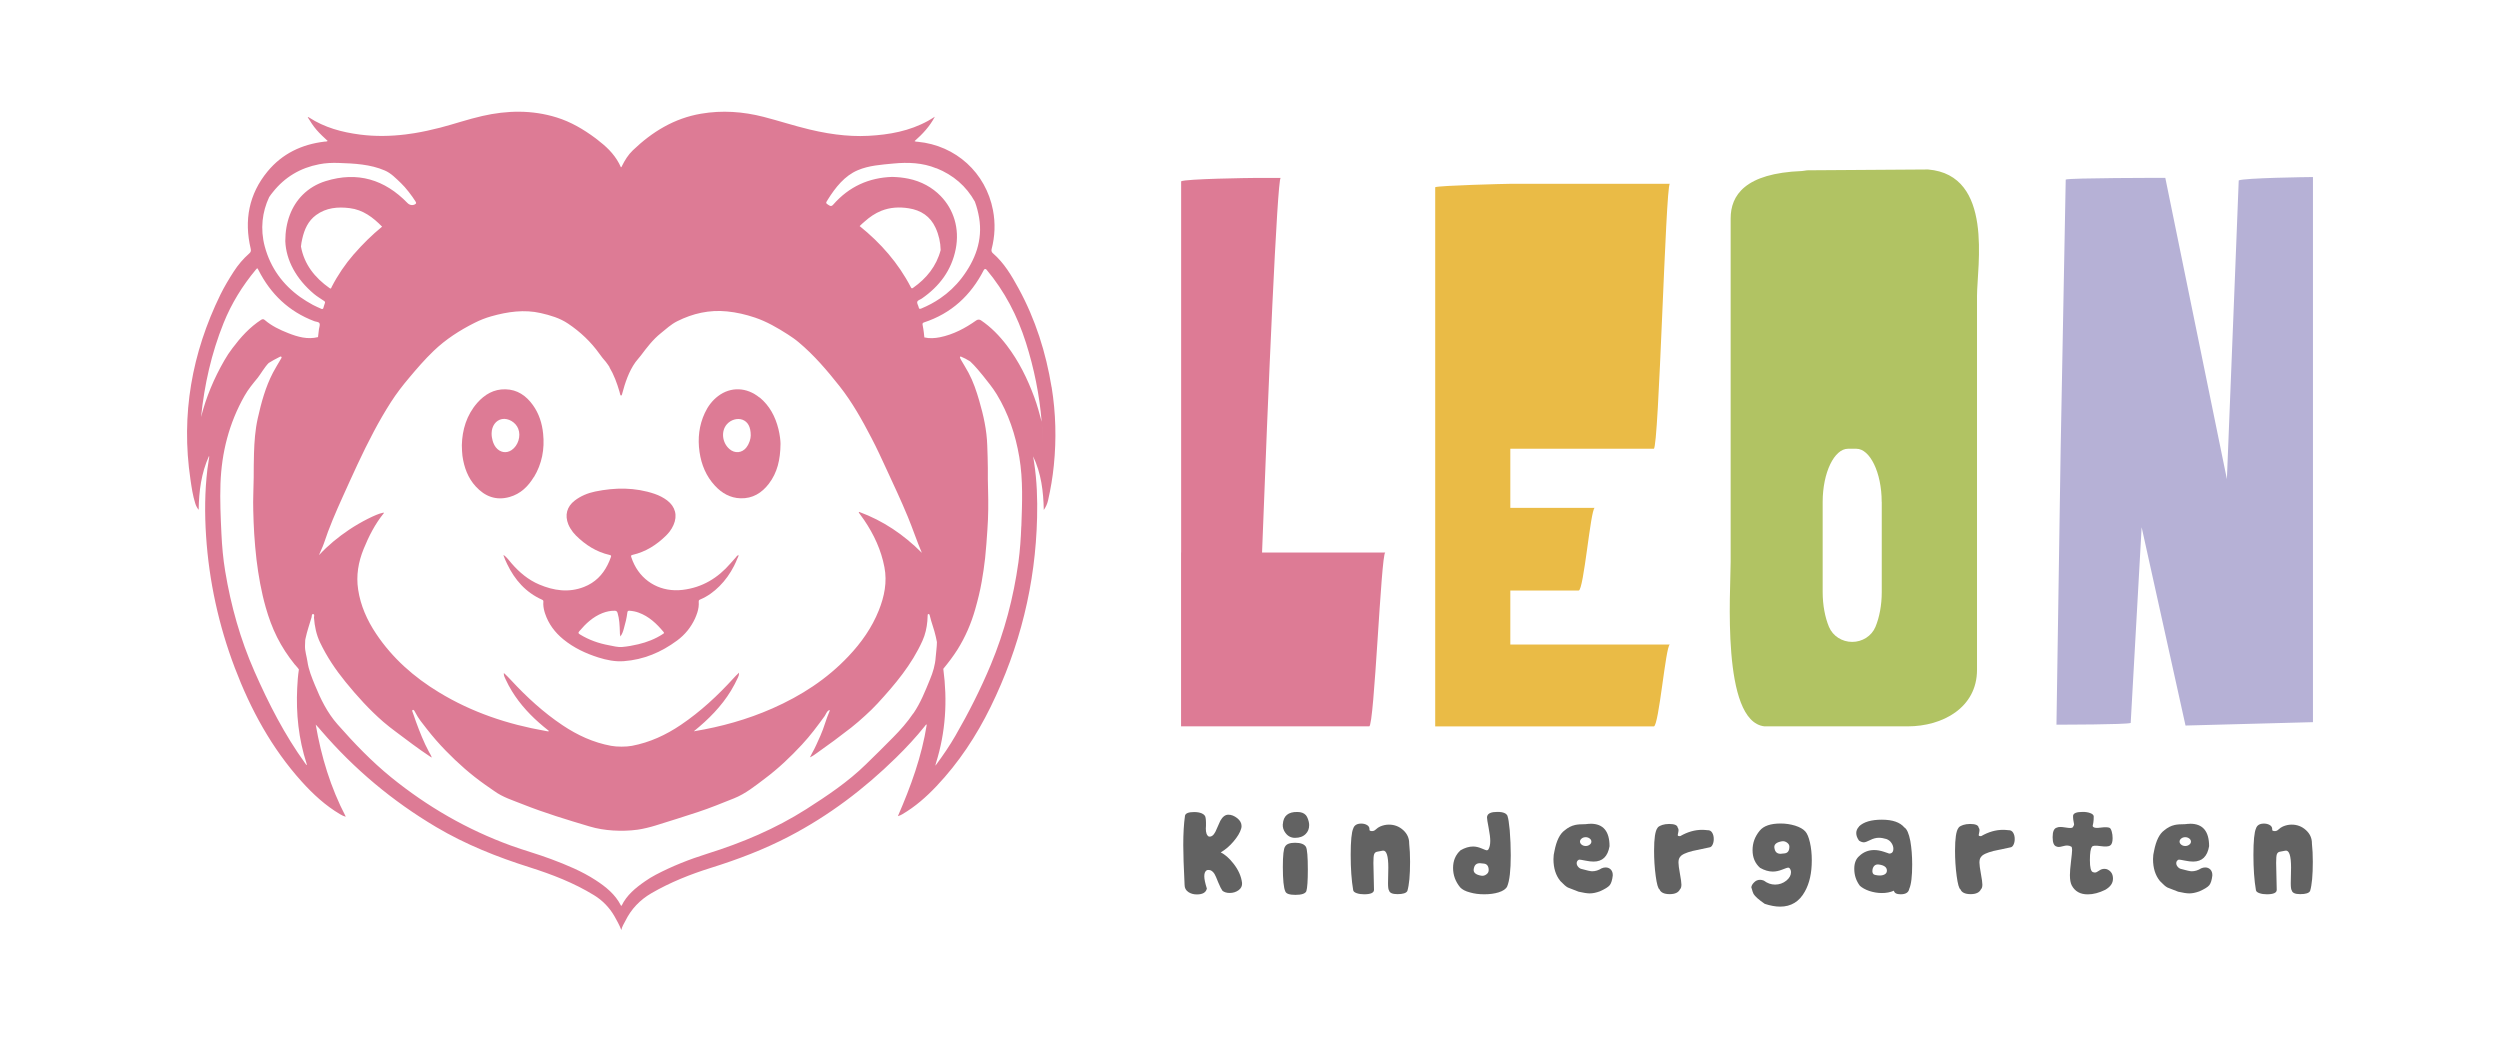 <?xml version="1.0" encoding="UTF-8"?><svg id="katman_1" xmlns="http://www.w3.org/2000/svg" viewBox="0 0 340.16 141.73"><defs><style>.cls-1{fill:#eabb46;}.cls-2{fill:#b6b1d6;}.cls-3{fill:#b1c363;}.cls-4{fill:#dd7b95;}.cls-5{fill:#626262;}</style></defs><g><g><path class="cls-1" d="M195.28,98.83V25.47c.57-.23,9.53-.46,10.22-.46h21.7c-.57,.23-1.49,36.05-2.18,36.05h-19.52v8.04h11.48c-.57,.23-1.49,11.25-2.18,11.25h-9.3v7.35h21.7c-.57,.23-1.49,11.14-2.18,11.14h-29.74Z"/><path class="cls-4" d="M160.71,75.18V24.67c.57-.34,9.41-.46,10.1-.46h3.44c-.46,.12-1.72,29.28-2.53,50.97h16.76c-.57,.23-1.49,23.65-2.18,23.65h-25.6v-23.65Z"/><path class="cls-2" d="M297.37,98.72l-5.97-26.98c-.8,14.47-1.49,26.63-1.49,26.63-.69,.23-9.41,.23-10.1,.23l.57-37.43,.69-36.74c.57-.23,12.86-.23,13.55-.23l8.38,40.99c.8-19.75,1.61-40.64,1.61-40.64,.69-.34,9.41-.46,10.1-.46V98.26"/><path class="cls-3" d="M240.07,98.83c-5.89-.68-4.59-18.48-4.59-22.39V29.72c0-3.13,1.93-6.15,9.7-6.45,.28-.01,.54-.1,.82-.1l16.34-.11c8.99,.75,6.66,13.2,6.66,17.22v50.86c0,5.17-4.71,7.69-9.41,7.69h-19.52Zm15.96-30.54c0-4.02-1.61-7.23-3.44-7.23h-1.15c-1.84,0-3.44,3.21-3.44,7.23v12.28c0,1.76,.32,3.44,.86,4.73,.53,1.26,1.79,2.04,3.16,2.04h0c1.36,0,2.63-.78,3.16-2.04,.54-1.29,.86-2.97,.86-4.73v-12.28Z"/></g><g><path class="cls-4" d="M143.08,52.67c-.77-4.71-2.19-9.21-4.48-13.41-.96-1.76-1.97-3.48-3.51-4.81-.16-.13-.22-.34-.17-.54,.46-1.76,.53-3.53,.19-5.31-.97-5.09-5.05-8.81-10.23-9.31-.13-.01-.28,0-.44-.09,1.09-.96,2.05-1.98,2.76-3.32-.35,.21-.63,.4-.92,.56-2.52,1.39-5.27,1.89-8.11,2.04-1.49,.08-2.96,0-4.42-.19-.39-.05-.77-.11-1.15-.17-.83-.14-1.65-.31-2.48-.51-2.09-.5-4.13-1.17-6.22-1.71-2.81-.72-5.65-.92-8.51-.43-3.65,.62-6.65,2.46-9.28,4.98-.64,.61-1.1,1.36-1.49,2.15-.03,.06-.03,.15-.14,.15-.62-1.42-1.64-2.53-2.86-3.47-.2-.16-.39-.33-.6-.48-1.62-1.2-3.34-2.22-5.28-2.82-3.35-1.04-6.73-.97-10.11-.2-1.94,.44-3.82,1.09-5.74,1.59-1.17,.3-2.34,.56-3.51,.75-.4,.06-.8,.12-1.19,.17-2.05,.25-4.11,.29-6.21,.02-2.46-.32-4.81-.95-6.92-2.32-.05-.03-.1-.08-.19-.04,.37,.6,.74,1.19,1.2,1.72,.47,.54,.99,1.02,1.52,1.51-.16,.1-.3,.08-.44,.09-3.09,.37-5.74,1.63-7.74,4.05-2.55,3.09-3.21,6.65-2.3,10.52,.07,.29,.02,.46-.2,.65-.82,.72-1.53,1.56-2.12,2.48-.65,1.01-1.27,2.04-1.8,3.12-3.89,7.96-5.38,16.32-4.08,25.12,.16,1.11,.32,2.22,.66,3.29,.1,.31,.24,.6,.46,.87,.04-2.53,.35-4.99,1.41-7.33,.05,.13,.01,.22,0,.32-.07,.49-.16,.99-.22,1.48-.36,3.03-.38,6.06-.18,9.09,.4,6.12,1.72,12.17,3.9,17.91,2.16,5.7,5.03,10.97,9.1,15.49,1.55,1.72,3.24,3.28,5.24,4.46,.23,.14,.47,.26,.77,.33-2.07-3.97-3.34-8.16-4.09-12.53,.28,.27,.51,.56,.75,.84,4.49,5.22,9.7,9.58,15.62,13.09,4.01,2.38,8.31,4.09,12.74,5.49,3.05,.97,6.01,2.11,8.75,3.79,1.15,.7,2.1,1.68,2.77,2.84,.34,.6,.68,1.2,.95,1.9,.1-.49,.35-.84,.54-1.22,.8-1.63,1.98-2.87,3.56-3.79,2.57-1.49,5.31-2.58,8.13-3.46,3.64-1.14,7.2-2.49,10.59-4.26,5.41-2.82,10.22-6.46,14.56-10.72,1.4-1.37,2.73-2.8,3.95-4.33,.05-.07,.08-.17,.23-.18-.68,4.34-2.17,8.42-3.93,12.47,.26-.07,.43-.17,.6-.26,1.76-1.03,3.27-2.36,4.66-3.83,3.02-3.19,5.42-6.83,7.35-10.76,3.99-8.13,6.12-16.73,6.33-25.79,.06-2.49-.02-4.97-.4-7.44-.05-.29-.09-.58-.14-.88,1.1,2.31,1.4,4.77,1.45,7.3,.28-.4,.47-.82,.58-1.29,.36-1.58,.63-3.18,.79-4.79,.36-3.56,.27-7.1-.3-10.63Zm-15.66-29.78c2.27,.92,4.04,2.41,5.24,4.57v.02c.25,.67,.43,1.38,.56,2.13,.52,3.08-.52,5.79-2.37,8.22-.84,1.09-1.82,2.01-2.92,2.76-.8,.55-1.66,1.01-2.58,1.39-.22,.09-.31,.05-.35-.17-.05-.26-.26-.52-.19-.75,.07-.22,.4-.29,.6-.43,2.41-1.66,4.06-3.85,4.63-6.75,.55-2.79-.28-5.4-2.06-7.22-1.12-1.15-2.62-1.99-4.38-2.35-.36-.07-.72-.13-1.09-.17-.35-.04-.71-.05-1.11-.07-3.18,.1-5.87,1.32-8,3.74-.2,.23-.34,.3-.61,.12-.44-.29-.47-.28-.18-.73,1.07-1.72,2.33-3.29,4.1-4.04,1.52-.65,3.2-.75,4.84-.91,1.99-.19,3.97-.12,5.85,.65Zm-10.46,7.88c.21-.23,.46-.42,.69-.63,.68-.61,1.42-1.12,2.27-1.46,1.21-.48,2.45-.54,3.72-.34,1.67,.26,2.94,1.09,3.66,2.66,.44,.96,.67,1.98,.69,3.03-.58,2.19-1.92,3.85-3.76,5.14-.15,.11-.21,.07-.29-.08-1.72-3.32-4.12-6.03-6.96-8.32Zm-34.05,19.18c.62,1.03,1.04,2.18,1.38,3.34,.03,.12,.07,.23,.09,.35,.02,.08,.04,.18,.13,.17,.09,0,.11-.1,.13-.18,.41-1.54,.91-3.07,1.82-4.35,.23-.32,.51-.6,.74-.91,.81-1.08,1.63-2.16,2.7-3.02,.72-.58,1.4-1.22,2.24-1.64,2.13-1.07,4.38-1.58,6.78-1.34,1.3,.13,2.56,.42,3.8,.84,1.6,.54,3.05,1.38,4.47,2.29,.51,.33,1.01,.67,1.47,1.06,2.12,1.77,3.88,3.85,5.57,5.98,1.73,2.19,3.08,4.62,4.36,7.08,.72,1.37,1.36,2.78,2.01,4.18,1,2.16,2.01,4.31,2.92,6.51,.67,1.62,1.22,3.29,1.91,4.91-2.47-2.48-5.27-4.37-8.53-5.57,0,0-.02,.02-.02,.03-.01,.02-.03,.04-.04,.05,.25,.34,.5,.68,.74,1.03,1.33,1.96,2.32,4.09,2.76,6.42,.39,2.02-.01,3.98-.76,5.86-.94,2.36-2.38,4.4-4.12,6.24-2.94,3.12-6.46,5.39-10.36,7.11-3.42,1.51-6.99,2.5-10.67,3.11,0-.02,0,0,0-.02,1.98-1.6,3.73-3.37,5.03-5.5,.35-.58,.67-1.19,.96-1.82,.08-.17,.15-.36,.13-.63-.04,.04-.08,.08-.12,.12-.22,.21-.42,.4-.6,.61-2.17,2.38-4.51,4.56-7.19,6.37-2.04,1.38-4.23,2.39-6.65,2.85-.78,.15-2.06,.15-2.84,0-2.4-.44-4.57-1.44-6.59-2.79-2.62-1.75-4.91-3.86-7.04-6.16-.28-.31-.58-.6-.88-.89-.02-.02-.05-.02-.09-.04,0,.02,0,.04,0,.06,0,.29,.13,.53,.25,.78,.25,.55,.54,1.08,.85,1.59,1.14,1.86,2.63,3.44,4.33,4.85,.22,.18,.44,.36,.67,.54,.01,.01,.01,.04,.03,.08-.17,.03-.32-.03-.47-.05-5.14-.9-10.01-2.53-14.48-5.25-3.4-2.06-6.34-4.65-8.56-7.98-1.22-1.83-2.11-3.81-2.44-6.01-.29-1.92,.03-3.74,.75-5.52,.71-1.74,1.55-3.39,2.74-4.86,.01-.01,.02-.04,.01-.06-.03-.04-.12,0-.21,.02-.8,.15-2.94,1.22-4.54,2.3-1.47,.99-2.84,2.11-4.04,3.41,0,0-.01,0-.02-.01,.2-.52,.47-1.02,.65-1.55,.71-2.17,1.62-4.26,2.56-6.34,1.35-2.98,2.68-5.97,4.22-8.86,.73-1.38,1.51-2.73,2.35-4.04,.74-1.15,1.57-2.23,2.45-3.27,1.07-1.28,2.15-2.53,3.36-3.69,1.65-1.58,3.53-2.79,5.56-3.81,.73-.37,1.49-.67,2.27-.89,2.26-.64,4.51-.95,6.74-.44,1.3,.3,2.58,.67,3.71,1.43,1.67,1.12,3.11,2.48,4.28,4.12,.27,.38,.55,.74,.86,1.08,.15,.21,.4,.53,.53,.75Zm38.03,23.95s0,.02,0,.03c0-.01,0-.02,0-.03ZM48.16,34.57c-1.19,1.37-2.2,2.86-3.03,4.47-.05,.11-.07,.32-.29,.16-2.01-1.42-3.45-3.23-3.89-5.66,.03-.36,.1-.71,.18-1.06,.29-1.27,.79-2.42,1.88-3.22,1.38-1.01,2.96-1.14,4.57-.94,1.81,.22,3.18,1.26,4.41,2.52-1.38,1.13-2.65,2.38-3.83,3.74Zm-11.53-7.76c.15-.23,.32-.45,.49-.66,1.63-2.06,3.75-3.31,6.31-3.8,.86-.17,1.75-.21,2.62-.18,2.16,.07,4.35,.18,6.31,1.03,.84,.36,1.51,1.06,2.2,1.72,.64,.6,1.5,1.73,1.97,2.48,.13,.21,.13,.29-.08,.41-.33,.18-.74,.09-1-.18-3.11-3.21-6.82-4.33-11.13-2.99-1.23,.38-2.29,1.02-3.14,1.87-1.51,1.51-2.36,3.69-2.36,6.3,.1,2.61,1.49,5.16,3.91,7.19,.43,.36,.92,.64,1.38,.96,.11,.08,.15,.16,.09,.31-.08,.21-.14,.43-.2,.64-.03,.12-.15,.17-.26,.12-.39-.18-.79-.34-1.16-.54-.61-.33-1.19-.69-1.73-1.07-2.36-1.69-4.04-3.95-4.83-6.9-.63-2.37-.34-4.7,.6-6.69Zm-9.47,33.67h0s.02-.04,.03-.06c0,.02-.02,.04-.03,.06Zm.2-3.76c.45-4.37,1.4-8.63,3.06-12.76,1.07-2.66,2.56-5.07,4.39-7.27,.21-.25,.21-.25,.36,.06,1.66,3.27,4.14,5.64,7.59,6.95,.25,.1,.62,.07,.72,.31,.09,.21-.05,.51-.08,.77-.05,.36-.09,.72-.13,1.09h0c-1.43,.35-2.76-.03-4.07-.55-1.12-.44-2.23-.97-3.14-1.75-.18-.16-.32-.18-.52-.06-1.56,1.01-2.79,2.37-3.9,3.85-.41,.54-.79,1.1-1.12,1.69-1.4,2.43-2.47,4.97-3.15,7.65Zm14.17,47.15c-2.81-3.89-4.98-8.14-6.91-12.52-1.93-4.38-3.2-8.93-3.98-13.63-.28-1.68-.43-3.38-.51-5.08-.11-2.28-.21-4.56-.13-6.84,.15-4.2,1.15-8.2,3.27-11.94,.5-.89,1.15-1.67,1.8-2.46,.32-.39,.95-1.48,1.49-2.01,.46-.29,.93-.55,1.42-.79,.09-.05,.22-.14,.3-.06,.09,.09,0,.21-.06,.3-.36,.63-.75,1.23-1.08,1.87-1.02,1.96-1.59,4.08-2.07,6.22-.35,1.57-.46,3.16-.51,4.77-.04,1.1-.03,2.2-.04,3.29-.01,1.49-.11,2.97-.06,4.46,.03,1.07,.06,2.13,.13,3.2,.08,1.16,.17,2.32,.31,3.48,.27,2.2,.65,4.38,1.26,6.52,.4,1.4,.89,2.76,1.55,4.07,.66,1.31,1.46,2.53,2.38,3.67,.19,.23,.42,.44,.58,.7,0,0,0,0,0,0,0,0,0,0,0,0-.13,.83-.19,1.67-.23,2.51-.17,3.5,.19,6.94,1.27,10.28,.02,.07,.04,.13,.06,.22-.14-.05-.18-.16-.24-.24Zm82.73-6.8c-.8,1.19-1.75,2.26-2.75,3.27-1.21,1.24-2.45,2.45-3.69,3.66-2.44,2.39-5.26,4.27-8.12,6.1-4.2,2.67-8.74,4.58-13.47,6.06-2.42,.76-4.78,1.69-7.02,2.87-.5,.26-.98,.56-1.44,.88-1.3,.9-2.5,1.88-3.2,3.34-.05-.02-.08-.03-.09-.05-.77-1.52-2.05-2.54-3.43-3.44-1.89-1.23-3.97-2.08-6.07-2.87-1.79-.67-3.64-1.18-5.44-1.83-5.97-2.17-11.39-5.3-16.31-9.29-2.67-2.17-5.05-4.65-7.32-7.23-1.38-1.57-2.28-3.41-3.06-5.32-.43-1.05-.86-2.09-1.02-3.22-.09-.64-.36-1.45-.33-2.13,.01-.32,.02-.58,.03-.79,.02-.08,.03-.16,.05-.24,.2-.96,.53-1.89,.81-2.84,.05-.16,0-.47,.21-.45,.25,.03,.11,.32,.12,.49,.09,1.18,.32,2.32,.84,3.4,.92,1.93,2.1,3.68,3.45,5.34,1.58,1.94,3.25,3.79,5.15,5.44,.54,.47,1.12,.91,1.69,1.34,1.54,1.15,3.06,2.32,4.67,3.38,.05,.03,.11,.06,.2,.12h0s.02,.01,.03,.02c0-.01,0-.02-.01-.04-.1-.29-.25-.5-.37-.73-.72-1.33-1.26-2.73-1.78-4.14-.18-.47-.31-.96-.5-1.42-.01-.03,0-.08,.01-.11,0,0,.06-.04,.08-.05,.15-.03,.26,.21,.34,.37,.41,.81,.99,1.51,1.55,2.22,.81,1.04,1.67,2.03,2.59,2.97,1.65,1.7,3.42,3.26,5.35,4.62,.41,.29,.84,.57,1.25,.87,1.17,.85,2.54,1.26,3.86,1.79,2.97,1.18,6.04,2.11,9.1,3.02,1.03,.31,2.11,.48,3.2,.55,1.12,.07,2.23,.04,3.34-.11,.68-.09,1.78-.36,2.44-.57,1.92-.59,3.83-1.2,5.73-1.82,1.67-.55,3.3-1.22,4.93-1.87,1.58-.63,2.88-1.69,4.22-2.7,1.83-1.37,3.48-2.94,5.03-4.61,1.13-1.21,2.12-2.54,3.09-3.88,.18-.25,.25-.59,.54-.77,.04-.03,.08-.08,.13-.04,.05,.04,.02,.09,0,.14-.48,1.08-.75,2.25-1.24,3.33-.37,.81-.71,1.64-1.16,2.42-.09,.15-.16,.31-.26,.51,0,0,0,0,0,0,0,0,0,0,0,0,0,.01-.01,.02-.02,.03,.01,0,.02-.01,.03-.02,0,0,0,0,0,0,0,0,0,0,0,0,.36-.16,.63-.37,.9-.56,1.6-1.12,3.16-2.28,4.7-3.48,.66-.52,1.29-1.07,1.91-1.64,.58-.52,1.14-1.07,1.67-1.64,2.39-2.6,4.66-5.29,6.12-8.55,.38-.84,.58-1.75,.66-2.66,.02-.25,.04-.51,.04-.76,0-.08,0-.18,.1-.2,.12-.03,.16,.09,.18,.17,.22,.99,.62,1.93,.83,2.92,.05,.24,.1,.48,.15,.72,.01,.52-.14,1.64-.17,2.08-.07,1.05-.37,2.04-.77,3-.65,1.59-1.28,3.19-2.26,4.63Zm-65.56,5.98s0,0,0,0c0,0,0,0,0,0,0,0,0,0,0,0,0,0,0,0,0,0Zm80.26-31.44c-.06,1.64-.17,3.27-.39,4.89-.67,4.81-1.89,9.46-3.76,13.95-1.39,3.33-3.01,6.53-4.81,9.65-.78,1.36-1.67,2.65-2.6,3.92-.02,.03-.05,.06-.14,.16,.05-.18,.07-.28,.1-.38,1.31-4.18,1.57-8.45,.99-12.78,0,0,0-.01,0-.02,.69-.84,1.35-1.7,1.93-2.62,1.07-1.71,1.86-3.54,2.41-5.48,.35-1.23,.66-2.47,.88-3.73,.19-1.08,.35-2.16,.47-3.24,.14-1.29,.22-2.58,.31-3.87,.13-1.8,.14-3.61,.09-5.42-.03-.98-.04-1.96-.03-2.94,0-1.03-.05-2.05-.08-3.08-.06-2.08-.51-4.1-1.09-6.09-.38-1.31-.81-2.6-1.46-3.81-.33-.61-.69-1.19-1.04-1.79-.04-.06-.06-.13-.09-.19-.03-.07-.06-.14,0-.2,.06-.07,.14,0,.19,.02,.36,.14,.69,.33,1.02,.53,0,0,.02,.02,.05,.03,.04,.02,.07,.04,.11,.07,.59,.53,1.5,1.64,1.73,1.93,.65,.82,1.32,1.63,1.87,2.53,1.6,2.64,2.56,5.51,3.07,8.54,.53,3.12,.39,6.27,.28,9.42Zm2.94-11.1c-.04-.08-.07-.16-.1-.22,.03,.07,.06,.14,.1,.22h0Zm-.15-3.03l-.02-.11c-.3-1.12-.6-2.24-1-3.32-.93-2.52-2.11-4.91-3.74-7.05-1-1.31-2.14-2.49-3.52-3.42-.19-.13-.44-.12-.63,.01-1.51,1.07-3.13,1.93-4.96,2.3-.71,.14-1.41,.18-2.11,.02,.01,.23,.01,.46-.01,.69,.03-.23,.02-.46,.01-.69-.01-.22-.04-.44-.07-.66-.04-.33-.09-.67-.16-1-.04-.2-.03-.31,.18-.38,3.72-1.22,6.37-3.67,8.14-7.13,.08-.16,.25-.19,.37-.05,2.47,2.94,4.2,6.28,5.36,9.93,1.11,3.5,1.84,7.08,2.14,10.73,.02,.28,.04,.57,.06,.85,.05,.73,.1,1.46,.14,2.2-.06-.98-.13-1.96-.19-2.94Z"/><path class="cls-4" d="M100.19,75.76c-.27,.29-.53,.59-.79,.89-1.73,2-3.84,3.29-6.52,3.61-2.84,.34-5.35-1-6.57-3.44-.16-.32-.3-.65-.41-1-.06-.18-.07-.27,.16-.32,1.79-.41,3.28-1.36,4.57-2.63,.17-.17,.33-.35,.48-.54,.21-.28,.39-.57,.53-.9,.57-1.28,.25-2.49-.86-3.34-.52-.39-1.09-.68-1.7-.89-2.67-.91-5.39-.88-8.11-.32-1,.21-1.95,.6-2.77,1.23-1.07,.82-1.38,1.98-.87,3.24,.08,.19,.17,.37,.28,.55,.21,.35,.46,.67,.75,.96,1.3,1.29,2.79,2.24,4.59,2.65,.16,.04,.24,.07,.18,.26-.13,.38-.28,.74-.46,1.09-.68,1.36-1.7,2.41-3.21,3-2.07,.81-4.11,.51-6.09-.33-1.49-.63-2.7-1.65-3.76-2.87-.34-.39-.63-.82-1.07-1.14-.02,.05-.03,.06-.03,.07,.07,.19,.14,.38,.22,.56,.09,.21,.18,.41,.28,.61,1.03,2.13,2.51,3.84,4.75,4.84,.14,.06,.18,.13,.17,.28-.04,.45,.03,.89,.15,1.33,.03,.09,.05,.18,.08,.26,.47,1.42,1.33,2.57,2.49,3.52,1.42,1.16,3.04,1.92,4.77,2.47,1.12,.35,2.27,.59,3.46,.5,2.7-.2,5.09-1.21,7.25-2.81,1.06-.78,1.87-1.78,2.43-2.98,.12-.27,.23-.55,.32-.83,.15-.47,.23-.96,.19-1.48-.01-.17,.06-.23,.2-.29,1-.42,1.86-1.05,2.62-1.81,.81-.81,1.46-1.73,1.98-2.75,.17-.33,.32-.67,.46-1.02,.06-.15,.18-.28,.14-.5-.11,.1-.21,.17-.29,.25Zm-10.03,10.53c-1.02,.66-2.13,1.09-3.31,1.37-.72,.17-1.46,.31-2.2,.37-.6,.05-1.19-.12-1.78-.23-1.42-.26-2.75-.73-3.98-1.49-.23-.14-.23-.23-.06-.43,.88-1.04,1.85-1.95,3.14-2.46,.54-.21,1.09-.33,1.67-.32,.22,0,.32,.09,.39,.3,.25,.83,.28,1.68,.31,2.54,0,.2,0,.41,.07,.66,.26-.34,.37-.7,.47-1.06,.21-.72,.39-1.45,.48-2.2,.02-.21,.12-.25,.3-.24,.42,.03,.83,.11,1.22,.25,1.42,.51,2.47,1.51,3.41,2.64,.16,.19-.03,.22-.12,.28Z"/><path class="cls-4" d="M72.64,64.93c1.1-1.82,1.48-3.81,1.26-5.92-.14-1.41-.56-2.73-1.39-3.89-.92-1.28-2.12-2.12-3.74-2.15-1.57-.04-2.82,.7-3.83,1.84-1.47,1.68-2.05,3.7-2.1,5.76,.02,.58,.02,1.01,.08,1.45,.22,1.56,.74,3.01,1.82,4.18,1.25,1.36,2.77,1.94,4.6,1.42,1.48-.42,2.52-1.43,3.29-2.71Zm-5.18-4.07c-.36-.47-.58-1.2-.57-1.91,.02-1,.58-1.77,1.41-1.93,.86-.16,1.87,.44,2.21,1.31,.4,1-.01,2.31-.9,2.91-.72,.49-1.6,.33-2.15-.38Z"/><path class="cls-4" d="M103.34,54.09c-1.74-1.42-3.91-1.5-5.63-.2-.81,.61-1.39,1.4-1.81,2.3-.79,1.69-.98,3.47-.72,5.3,.25,1.74,.9,3.31,2.11,4.61,.93,1,2.07,1.66,3.47,1.7,1.64,.05,2.89-.72,3.86-1.99,1.13-1.49,1.56-3.22,1.58-5.43,0-.43-.09-1.21-.28-1.99-.42-1.7-1.2-3.19-2.57-4.32Zm-1.77,6.78c-.6,.78-1.59,.87-2.33,.22-.99-.87-1.15-2.42-.35-3.35,.54-.63,1.44-.89,2.14-.63,.72,.28,1.12,.96,1.12,2.14-.01,.44-.17,1.07-.58,1.61Z"/></g></g><g><path class="cls-5" d="M161.23,111.01c.06-.35,.48-.52,1.26-.52,.4,0,.74,.06,1.03,.18,.33,.15,.5,.36,.52,.62,.03,.17,.05,.39,.05,.65v.4c-.01,.18-.02,.32-.02,.4,0,.57,.13,.93,.4,1.08,.35,.07,.65-.15,.91-.66,.23-.49,.45-.98,.66-1.48,.31-.55,.67-.83,1.09-.83s.81,.16,1.21,.47c.39,.31,.59,.67,.59,1.08,0,.12-.02,.25-.06,.37-.15,.52-.5,1.1-1.03,1.72-.53,.63-1.11,1.12-1.74,1.49,.57,.28,1.15,.78,1.72,1.51,.68,.86,1.07,1.74,1.18,2.65,.03,.4-.13,.73-.47,.98-.34,.25-.75,.38-1.21,.38-.4,0-.73-.1-.98-.29-.16-.22-.35-.59-.57-1.12-.24-.61-.41-1-.52-1.18-.23-.36-.49-.54-.78-.54-.08,0-.17,0-.26,.03-.24,.14-.35,.42-.35,.82s.12,.94,.35,1.68c-.12,.54-.58,.8-1.37,.8-.44,0-.82-.11-1.14-.32-.35-.24-.52-.56-.52-.97-.12-2.42-.18-4.23-.18-5.41,0-1.6,.08-2.93,.23-3.97Z"/><path class="cls-5" d="M174.55,112.13c.07-1.12,.73-1.67,1.97-1.65,.52,0,.91,.15,1.15,.42,.16,.18,.3,.48,.4,.89,.04,.16,.06,.32,.06,.48,0,.49-.16,.9-.48,1.21-.35,.35-.83,.52-1.45,.52-.53,0-.96-.22-1.29-.66-.28-.37-.4-.77-.37-1.22Zm.31,3.05c.19-.34,.64-.51,1.35-.51,.77,0,1.27,.19,1.49,.57,.16,.32,.25,1.34,.25,3.06,0,1.54-.07,2.52-.2,2.95-.14,.34-.64,.51-1.49,.51-.79,0-1.25-.15-1.37-.46-.23-.48-.34-1.6-.34-3.35,0-1.57,.1-2.49,.31-2.77Z"/><path class="cls-5" d="M186.95,121.08c0,.4-.45,.6-1.35,.6-.38,0-.71-.05-1-.15-.29-.1-.45-.23-.48-.41-.23-1.34-.34-2.94-.34-4.81s.12-3.1,.35-3.59c.14-.44,.51-.66,1.09-.66,.28,0,.53,.06,.75,.18,.22,.12,.34,.29,.36,.49,0,.08,0,.16,.02,.22,0,.07,.09,.11,.25,.13,.23,.02,.42-.05,.57-.2,.22-.2,.43-.35,.63-.43,.38-.16,.77-.25,1.18-.25,.75,0,1.4,.25,1.95,.75s.82,1.11,.81,1.84c.08,.71,.12,1.54,.12,2.46,0,1.83-.12,3.15-.37,3.98-.15,.29-.61,.43-1.35,.43-.68,0-1.06-.17-1.14-.5-.09-.1-.14-.43-.14-.99,0-.19,0-.53,.02-1.01,.02-.48,.02-.85,.02-1.11,0-1.61-.25-2.38-.75-2.31-.26,.05-.53,.1-.79,.15-.19,.04-.32,.15-.39,.34-.07,.18-.1,.58-.1,1.18,0,.22,.03,1.44,.08,3.65Z"/><path class="cls-5" d="M205.13,111.1c.09,.2,.19,.82,.29,1.86,.09,1.13,.14,2.27,.14,3.41,0,2.05-.16,3.47-.49,4.25-.17,.34-.56,.61-1.17,.8-.55,.17-1.2,.26-1.94,.26s-1.35-.08-1.94-.25c-.63-.16-1.07-.4-1.34-.69-.65-.79-.97-1.67-.97-2.65s.34-1.79,1.02-2.4c.59-.34,1.16-.51,1.71-.51,.36,0,.74,.09,1.15,.26,.4,.17,.64,.26,.7,.26,.09,0,.16-.04,.22-.11,.17-.28,.26-.67,.26-1.17,0-.42-.07-1.01-.22-1.78-.15-.76-.22-1.22-.22-1.38,0-.09,0-.16,.03-.22,.1-.38,.56-.57,1.38-.57s1.26,.2,1.4,.6Zm-2.57,7.32c0-.54-.21-.85-.62-.91-.27-.04-.46-.06-.58-.06-.43,0-.7,.21-.8,.62-.03,.11-.05,.22-.05,.31,0,.39,.34,.65,1.03,.77,.25,.04,.48-.01,.69-.17,.22-.15,.32-.34,.32-.55Z"/><path class="cls-5" d="M216.42,112.08c1.72,0,2.58,1.02,2.58,3.06-.24,1.4-.96,2.09-2.17,2.09-.3,0-.67-.04-1.11-.13-.44-.09-.7-.13-.78-.13-.07,0-.12,0-.15,.03-.17,.1-.26,.25-.26,.45,0,.16,.06,.33,.19,.48,.13,.16,.28,.26,.45,.3,.78,.22,1.27,.32,1.46,.32,.44,0,.87-.13,1.29-.4,.18-.08,.37-.12,.55-.12,.29,0,.52,.1,.71,.29,.18,.2,.27,.46,.26,.8-.07,.63-.21,1.06-.41,1.32-.2,.25-.65,.53-1.35,.84-.51,.19-.97,.28-1.38,.28-.35,0-.85-.08-1.51-.23-.9-.34-1.39-.53-1.46-.57-.26-.13-.59-.43-1.02-.88-.63-.77-.94-1.76-.94-2.98,0-.41,.05-.78,.14-1.12,.27-1.4,.73-2.33,1.4-2.81,.44-.37,.91-.61,1.41-.72,.31-.07,.78-.11,1.43-.11,.23-.03,.44-.05,.65-.05Zm-1.21,2.85c.15,.12,.34,.18,.55,.18s.38-.06,.54-.18,.23-.26,.23-.42-.08-.31-.23-.42-.33-.18-.54-.18c-.22,0-.4,.06-.55,.18-.15,.12-.23,.26-.23,.42s.08,.3,.23,.42Z"/><path class="cls-5" d="M226.11,112.26c.32-.1,.65-.15,1-.15,.74,0,1.13,.17,1.17,.52,.1,.11,.13,.28,.09,.51l-.09,.48c0,.12,.12,.17,.35,.14,.97-.56,1.96-.85,2.97-.85,.24,0,.47,.02,.71,.05,.29-.02,.5,.09,.65,.33s.22,.53,.22,.87c0,.29-.05,.54-.16,.77s-.25,.35-.44,.37c-.75,.16-1.5,.32-2.26,.48-.95,.24-1.53,.51-1.72,.82-.14,.14-.22,.4-.22,.77,0,.3,.07,.8,.2,1.52,.13,.71,.2,1.2,.2,1.47,0,.32-.07,.53-.2,.65-.21,.43-.67,.65-1.4,.65s-1.22-.22-1.38-.65c-.2-.11-.37-.72-.52-1.83s-.22-2.25-.22-3.43c0-1.66,.15-2.69,.46-3.09,.07-.15,.27-.28,.58-.38Z"/><path class="cls-5" d="M238.6,121.64c-.06-.08-.16-.39-.31-.92,.04-.23,.16-.44,.35-.63,.24-.26,.52-.38,.85-.38,.16,0,.33,.04,.51,.11,.47,.36,.98,.54,1.52,.54,.57,0,1.09-.18,1.54-.54,.42-.35,.63-.73,.63-1.14,0-.2-.06-.37-.17-.52-.05-.07-.13-.11-.23-.11-.07,0-.34,.09-.79,.27-.46,.18-.88,.27-1.28,.27-.56,0-1.14-.17-1.74-.51-.68-.6-1.02-1.4-1.02-2.4s.32-1.86,.97-2.65c.54-.66,1.49-.98,2.85-.98,.69,0,1.34,.1,1.97,.29,.63,.2,1.09,.46,1.38,.78,.26,.28,.47,.78,.64,1.52s.25,1.55,.25,2.43c0,1.7-.31,3.11-.94,4.23-.75,1.37-1.87,2.06-3.37,2.06-.64,0-1.33-.13-2.09-.38-.8-.55-1.31-1-1.52-1.34Zm4.54-7c-.22-.15-.45-.21-.69-.17-.69,.12-1.03,.38-1.03,.77,0,.09,.02,.2,.05,.31,.1,.41,.37,.62,.8,.62,.12,0,.32-.02,.58-.06,.41-.06,.62-.36,.62-.91,0-.22-.11-.4-.32-.55Z"/><path class="cls-5" d="M252.94,112.45c.64-.62,1.68-.92,3.12-.92s2.46,.35,3.05,1.05c.35,.21,.62,.83,.82,1.86,.16,.93,.25,1.99,.25,3.19,0,1.6-.13,2.71-.4,3.31-.09,.49-.48,.74-1.17,.74-.54,0-.85-.16-.92-.49-.49,.22-1.04,.32-1.63,.32s-1.16-.1-1.74-.29c-.52-.18-.94-.42-1.25-.69-.51-.67-.77-1.44-.77-2.32,0-.76,.22-1.33,.66-1.72,.57-.55,1.26-.83,2.05-.83,.41,0,.86,.08,1.34,.24,.48,.16,.71,.24,.69,.24,.39,0,.58-.22,.58-.66,0-.26-.08-.51-.25-.77-.17-.26-.4-.44-.7-.55-.37-.11-.71-.17-1.02-.17-.38,0-.77,.1-1.18,.31s-.7,.31-.86,.31c-.21,0-.43-.08-.66-.23-.26-.36-.38-.7-.38-1.03s.13-.62,.38-.88Zm1.82,6.03c0,.25,.07,.42,.22,.51,.09,.05,.27,.09,.54,.12,.36,.04,.65,0,.88-.12s.34-.29,.34-.53c0-.45-.36-.73-1.09-.83-.28-.04-.49,.03-.65,.2-.15,.18-.23,.39-.23,.65Z"/><path class="cls-5" d="M267.06,112.26c.32-.1,.65-.15,1-.15,.74,0,1.13,.17,1.17,.52,.1,.11,.13,.28,.09,.51l-.09,.48c0,.12,.12,.17,.35,.14,.97-.56,1.96-.85,2.97-.85,.24,0,.47,.02,.71,.05,.29-.02,.5,.09,.65,.33s.22,.53,.22,.87c0,.29-.05,.54-.16,.77s-.25,.35-.44,.37c-.75,.16-1.5,.32-2.26,.48-.95,.24-1.53,.51-1.72,.82-.14,.14-.22,.4-.22,.77,0,.3,.07,.8,.2,1.52,.13,.71,.2,1.2,.2,1.47,0,.32-.07,.53-.2,.65-.21,.43-.67,.65-1.4,.65s-1.22-.22-1.38-.65c-.2-.11-.37-.72-.52-1.83s-.22-2.25-.22-3.43c0-1.66,.15-2.69,.46-3.09,.07-.15,.27-.28,.58-.38Z"/><path class="cls-5" d="M279.29,113.9c0-.76,.19-1.19,.57-1.29,.12-.06,.28-.09,.48-.09,.15,0,.38,.02,.69,.07,.31,.05,.52,.07,.65,.07,.16,0,.28-.03,.35-.09,.12-.18,.18-.32,.18-.4-.1-.45-.15-.85-.14-1.18,.04-.35,.48-.52,1.32-.52,.38,0,.72,.05,1.01,.16,.3,.11,.46,.25,.48,.44,0,.34-.01,.64-.06,.9-.05,.26-.08,.39-.08,.38,0,.05,.01,.1,.05,.14,.12,.15,.46,.2,1,.12,.62-.08,1.03-.07,1.25,.03,.11,.05,.21,.22,.29,.5,.08,.28,.12,.58,.12,.9,0,.53-.11,.87-.34,1-.18,.15-.64,.18-1.35,.08-.66-.1-1.03-.07-1.12,.11-.18,.21-.28,.81-.28,1.8s.13,1.53,.4,1.63c.11,.04,.21,.06,.29,.06,.13,0,.32-.08,.55-.25s.47-.25,.71-.25c.11,0,.24,.01,.37,.05,.54,.23,.82,.65,.82,1.28s-.35,1.11-1.05,1.52c-.83,.41-1.63,.62-2.38,.62-1.03,0-1.75-.41-2.18-1.22-.16-.31-.25-.77-.25-1.4,0-.43,.05-1.05,.15-1.87,.1-.82,.15-1.33,.15-1.55,0-.27-.04-.42-.12-.46-.17-.1-.36-.15-.57-.15-.13,0-.33,.03-.58,.1s-.43,.1-.55,.1c-.09,0-.18-.01-.26-.05-.38-.08-.57-.5-.57-1.26Z"/><path class="cls-5" d="M298,112.08c1.72,0,2.58,1.02,2.58,3.06-.24,1.4-.96,2.09-2.17,2.09-.3,0-.67-.04-1.11-.13-.44-.09-.7-.13-.78-.13-.07,0-.12,0-.15,.03-.17,.1-.26,.25-.26,.45,0,.16,.06,.33,.19,.48,.13,.16,.28,.26,.45,.3,.78,.22,1.27,.32,1.46,.32,.44,0,.87-.13,1.29-.4,.18-.08,.37-.12,.55-.12,.29,0,.52,.1,.71,.29,.18,.2,.27,.46,.26,.8-.07,.63-.21,1.06-.41,1.32-.2,.25-.65,.53-1.35,.84-.51,.19-.97,.28-1.38,.28-.35,0-.85-.08-1.51-.23-.9-.34-1.39-.53-1.46-.57-.26-.13-.59-.43-1.02-.88-.63-.77-.94-1.76-.94-2.98,0-.41,.05-.78,.14-1.12,.27-1.4,.73-2.33,1.4-2.81,.44-.37,.91-.61,1.41-.72,.31-.07,.78-.11,1.43-.11,.23-.03,.44-.05,.65-.05Zm-1.21,2.85c.15,.12,.34,.18,.55,.18s.38-.06,.54-.18,.23-.26,.23-.42-.08-.31-.23-.42-.33-.18-.54-.18c-.22,0-.4,.06-.55,.18-.15,.12-.23,.26-.23,.42s.08,.3,.23,.42Z"/><path class="cls-5" d="M309.78,121.08c0,.4-.45,.6-1.35,.6-.38,0-.71-.05-1-.15-.29-.1-.45-.23-.48-.41-.23-1.34-.34-2.94-.34-4.81s.12-3.1,.35-3.59c.14-.44,.51-.66,1.09-.66,.28,0,.53,.06,.75,.18,.22,.12,.34,.29,.36,.49,0,.08,0,.16,.02,.22,0,.07,.09,.11,.25,.13,.23,.02,.42-.05,.57-.2,.22-.2,.43-.35,.63-.43,.38-.16,.77-.25,1.18-.25,.75,0,1.4,.25,1.95,.75s.82,1.11,.81,1.84c.08,.71,.12,1.54,.12,2.46,0,1.83-.12,3.15-.37,3.98-.15,.29-.61,.43-1.35,.43-.68,0-1.06-.17-1.14-.5-.09-.1-.14-.43-.14-.99,0-.19,0-.53,.02-1.01,.02-.48,.02-.85,.02-1.11,0-1.61-.25-2.38-.75-2.31-.26,.05-.53,.1-.79,.15-.19,.04-.32,.15-.39,.34-.07,.18-.1,.58-.1,1.18,0,.22,.03,1.44,.08,3.65Z"/></g></svg>
